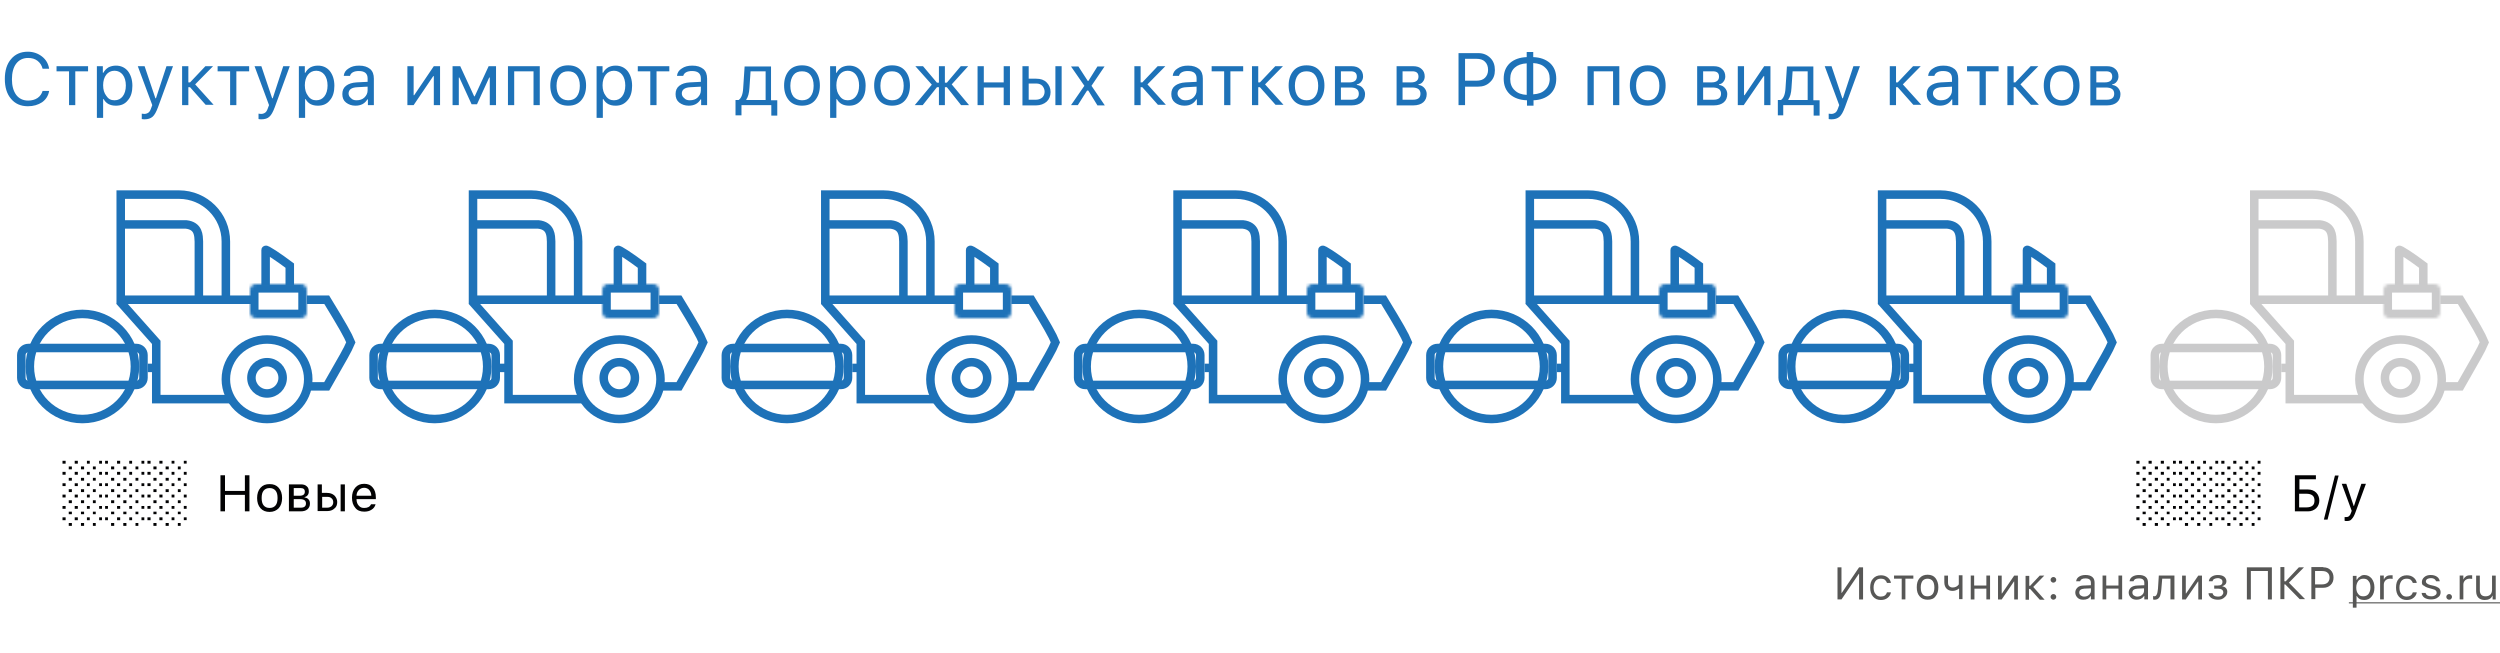 <svg xmlns="http://www.w3.org/2000/svg" id="Слой_1" x="0" y="0" version="1.1" viewBox="0 0 880 230" xml:space="preserve"><style>.st1{fill:#1e72b8}.st15,.st2{fill:none;stroke:#1e72b8;stroke-width:3}.st15{stroke:#cacacb}.st18{fill:#575756}.st19{fill:#020203}</style><path fill="#fff" d="M0 0h880v230H0z"/><path d="M9.8 37.4c-2.5 0-4.5-.9-5.9-2.6-1.5-1.7-2.2-4.1-2.2-7s.7-5.3 2.2-7c1.4-1.7 3.4-2.6 5.9-2.6 1.9 0 3.6.6 5 1.7s2.2 2.5 2.5 4.3H15c-.3-1.2-.9-2.1-1.8-2.8-.9-.7-2-1-3.3-1-1.8 0-3.2.7-4.2 2s-1.5 3.2-1.5 5.5.5 4.1 1.5 5.5c1 1.3 2.4 2 4.2 2 1.3 0 2.4-.3 3.3-.9.9-.6 1.5-1.5 1.8-2.5h2.3c-.3 1.7-1.1 3-2.5 4-1.4.9-3 1.4-5 1.4zM30.9 25.1h-4.4V37h-2.2V25.1h-4.4v-1.8H31v1.8zM40.8 23.1c1.7 0 3.1.6 4.2 1.9 1 1.3 1.6 3 1.6 5.2 0 2.1-.5 3.9-1.6 5.1-1 1.3-2.4 1.9-4.2 1.9-2.1 0-3.5-.8-4.3-2.3h-.2v6.6h-2.2V23.3h2.1v2.3h.2c.4-.8 1-1.4 1.8-1.9.8-.4 1.7-.6 2.6-.6zm-.5 12.2c1.3 0 2.2-.5 2.9-1.4.7-.9 1.1-2.2 1.1-3.8s-.4-2.9-1.1-3.8c-.7-.9-1.7-1.4-2.9-1.4s-2.2.5-2.9 1.4c-.7.9-1.1 2.2-1.1 3.7 0 1.6.4 2.8 1.1 3.7.7 1.1 1.6 1.6 2.9 1.6zM50.9 42c-.3 0-.7 0-1-.1V40c.2 0 .5.1.9.1.6 0 1.1-.2 1.5-.5.4-.3.7-.9 1-1.8l.3-.8-5.1-13.7h2.4l3.8 11.3h.2l3.7-11.3h2.3l-5.3 14.5c-.6 1.6-1.2 2.7-1.9 3.3-.7.6-1.6.9-2.8.9zM66.9 29l5.4-5.7H75l-6.3 6.4 6.5 7.2h-2.8l-5.5-6.2h-.6V37h-2.2V23.3h2.2V29h.6zM87.6 25.1h-4.4V37H81V25.1h-4.4v-1.8h11.1v1.8zM92 42c-.3 0-.7 0-1-.1V40c.2 0 .5.1.9.1.6 0 1.1-.2 1.5-.5.4-.3.7-.9 1-1.8l.3-.8-5.1-13.7H92l3.8 11.3h.2l3.7-11.3h2.3l-5.3 14.5c-.6 1.6-1.2 2.7-1.9 3.3-.6.6-1.6.9-2.8.9zM111.9 23.1c1.7 0 3.1.6 4.2 1.9 1 1.3 1.6 3 1.6 5.2 0 2.1-.5 3.9-1.6 5.1-1 1.3-2.4 1.9-4.2 1.9-2.1 0-3.5-.8-4.3-2.3h-.2v6.6h-2.2V23.3h2.1v2.3h.2c.4-.8 1-1.4 1.8-1.9.8-.4 1.6-.6 2.6-.6zm-.6 12.2c1.3 0 2.2-.5 2.9-1.4.7-.9 1.1-2.2 1.1-3.8s-.4-2.9-1.1-3.8c-.7-.9-1.7-1.4-2.9-1.4s-2.2.5-2.9 1.4c-.7.9-1.1 2.2-1.1 3.7 0 1.6.4 2.8 1.1 3.7.7 1.1 1.7 1.6 2.9 1.6zM125.5 35.3c1.1 0 2.1-.3 2.8-1 .7-.7 1.1-1.5 1.1-2.5v-1.3l-3.7.2c-2 .1-3 .9-3 2.2 0 .7.3 1.2.8 1.6.5.6 1.2.8 2 .8zm-.4 1.9c-1.3 0-2.4-.4-3.3-1.1-.9-.7-1.3-1.7-1.3-3 0-1.2.4-2.2 1.3-2.9.9-.7 2.1-1.1 3.7-1.2l3.9-.2v-1.2c0-1.7-1-2.6-3.1-2.6-1.7 0-2.8.6-3.1 1.7H121c.1-1.1.7-2 1.7-2.6 1-.7 2.2-1 3.7-1 1.7 0 2.9.4 3.9 1.2.9.8 1.3 1.9 1.3 3.4V37h-2.1v-2h-.2c-.9 1.5-2.3 2.2-4.2 2.2zM143.4 37V23.3h2.2v10.2h.2l6.9-10.2h2.2V37h-2.2V26.8h-.2L145.6 37h-2.2zM159.3 37V23.3h2.7l4.9 10.6h.2l4.9-10.6h2.6V37h-2.2v-9.7h-.2l-4.3 9.4H166l-4.3-9.4h-.2V37h-2.2zM187.9 25.1H181V37h-2.2V23.3H190V37h-2.2V25.1zM200 35.3c1.3 0 2.3-.4 3-1.3.7-.9 1.1-2.1 1.1-3.8s-.4-2.9-1.1-3.8c-.7-.9-1.7-1.3-3-1.3s-2.3.4-3 1.3c-.7.9-1.1 2.2-1.1 3.8s.4 2.9 1.1 3.8c.7.8 1.7 1.3 3 1.3zm0 1.9c-1.9 0-3.5-.6-4.6-1.9-1.1-1.3-1.7-3-1.7-5.2s.6-3.9 1.7-5.2c1.1-1.3 2.7-1.9 4.6-1.9 2 0 3.5.6 4.6 1.9 1.1 1.3 1.7 3 1.7 5.2s-.6 3.9-1.7 5.2c-1.1 1.3-2.6 1.9-4.6 1.9zM216.7 23.1c1.7 0 3.1.6 4.2 1.9 1 1.3 1.6 3 1.6 5.2 0 2.1-.5 3.9-1.6 5.1-1.1 1.3-2.4 1.9-4.2 1.9-2.1 0-3.5-.8-4.3-2.3h-.2v6.6H210V23.3h2.1v2.3h.2c.4-.8 1-1.4 1.8-1.9.8-.4 1.6-.6 2.6-.6zm-.6 12.2c1.3 0 2.2-.5 2.9-1.4.7-.9 1.1-2.2 1.1-3.8s-.4-2.9-1.1-3.8c-.7-.9-1.7-1.4-2.9-1.4s-2.2.5-2.9 1.4c-.7.9-1.1 2.2-1.1 3.7 0 1.6.4 2.8 1.1 3.7.7 1.1 1.7 1.6 2.9 1.6zM235.5 25.1h-4.4V37h-2.2V25.1h-4.4v-1.8h11.1v1.8zM242.8 35.3c1.1 0 2.1-.3 2.8-1 .7-.7 1.1-1.5 1.1-2.5v-1.3l-3.7.2c-2 .1-3 .9-3 2.2 0 .7.3 1.2.8 1.6.5.6 1.2.8 2 .8zm-.4 1.9c-1.3 0-2.4-.4-3.3-1.1-.9-.7-1.3-1.7-1.3-3 0-1.2.4-2.2 1.3-2.9.9-.7 2.1-1.1 3.7-1.2l3.9-.2v-1.2c0-1.7-1-2.6-3.1-2.6-1.7 0-2.8.6-3.1 1.7h-2.2c.1-1.1.7-2 1.7-2.6 1-.7 2.2-1 3.7-1 1.7 0 2.9.4 3.9 1.2.9.8 1.3 1.9 1.3 3.4V37h-2.1v-2h-.2c-.9 1.5-2.3 2.2-4.2 2.2zM269.4 25.1h-5.2l-.4 5.9c-.1 1.8-.5 3.2-1.1 4v.2h6.8V25.1zm-10.5 15.5v-5.4h1.1c.9-.6 1.5-2 1.6-4.2l.5-7.6h9.3v11.9h2.2v5.4h-2.1V37H261v3.6h-2.1zM282.3 35.3c1.3 0 2.3-.4 3-1.3.7-.9 1.1-2.1 1.1-3.8s-.4-2.9-1.1-3.8c-.7-.9-1.7-1.3-3-1.3s-2.3.4-3 1.3c-.7.9-1.1 2.2-1.1 3.8s.4 2.9 1.1 3.8c.7.8 1.7 1.3 3 1.3zm0 1.9c-1.9 0-3.5-.6-4.6-1.9-1.1-1.3-1.7-3-1.7-5.2s.6-3.9 1.7-5.2c1.1-1.3 2.7-1.9 4.6-1.9 2 0 3.5.6 4.6 1.9 1.1 1.3 1.7 3 1.7 5.2s-.6 3.9-1.7 5.2c-1.1 1.3-2.7 1.9-4.6 1.9zM298.9 23.1c1.7 0 3.1.6 4.2 1.9 1 1.3 1.6 3 1.6 5.2 0 2.1-.5 3.9-1.6 5.1-1.1 1.3-2.4 1.9-4.2 1.9-2.1 0-3.5-.8-4.3-2.3h-.2v6.6h-2.2V23.3h2.1v2.3h.2c.4-.8 1-1.4 1.8-1.9.8-.4 1.7-.6 2.6-.6zm-.5 12.2c1.3 0 2.2-.5 2.9-1.4.7-.9 1.1-2.2 1.1-3.8s-.4-2.9-1.1-3.8c-.7-.9-1.7-1.4-2.9-1.4s-2.2.5-2.9 1.4c-.7.9-1.1 2.2-1.1 3.7 0 1.6.4 2.8 1.1 3.7.7 1.1 1.7 1.6 2.9 1.6zM314 35.3c1.3 0 2.3-.4 3-1.3.7-.9 1.1-2.1 1.1-3.8s-.4-2.9-1.1-3.8c-.7-.9-1.7-1.3-3-1.3s-2.3.4-3 1.3c-.7.9-1.1 2.2-1.1 3.8s.4 2.9 1.1 3.8c.7.8 1.7 1.3 3 1.3zm0 1.9c-1.9 0-3.5-.6-4.6-1.9-1.1-1.3-1.7-3-1.7-5.2s.6-3.9 1.7-5.2c1.1-1.3 2.7-1.9 4.6-1.9 2 0 3.5.6 4.6 1.9 1.1 1.3 1.7 3 1.7 5.2s-.6 3.9-1.7 5.2c-1.1 1.3-2.7 1.9-4.6 1.9zM328 29.8l-5.8-6.5h2.7l4.9 5.8h.7v-5.8h2.1v5.8h.7l4.9-5.8h2.6l-5.8 6.4 6.1 7.3h-2.8l-5-6.3h-.7V37h-2.1v-6.3h-.7l-5 6.3H322l6-7.2zM344.1 23.3h2.2V29h7v-5.7h2.2V37h-2.2v-6.2h-7V37h-2.2V23.3zM371.5 23.3h2.2V37h-2.2V23.3zm-9.4 6.2v5.6h2.6c.9 0 1.6-.3 2.2-.8.5-.5.8-1.2.8-2s-.3-1.5-.8-2.1c-.5-.5-1.2-.8-2.1-.8h-2.7zm-2.2-6.2h2.2v4.4h2.6c1.6 0 2.8.4 3.7 1.3s1.4 2 1.4 3.4-.5 2.6-1.4 3.4c-.9.8-2.2 1.3-3.7 1.3h-4.8V23.3zM382.7 31.8l-3.3 5.2H377l4.7-6.8-4.7-6.8h2.6l3.3 5.1h.2l3.2-5.1h2.5l-4.6 6.8 4.7 6.9h-2.6l-3.2-5.2h-.4zM402.1 29l5.4-5.7h2.7l-6.3 6.4 6.5 7.2h-2.8l-5.5-6.2h-.6V37h-2.2V23.3h2.2V29h.6zM417.3 35.3c1.1 0 2.1-.3 2.8-1 .7-.7 1.1-1.5 1.1-2.5v-1.3l-3.7.2c-2 .1-3 .9-3 2.2 0 .7.3 1.2.8 1.6.5.6 1.2.8 2 .8zm-.4 1.9c-1.3 0-2.4-.4-3.3-1.1-.9-.7-1.3-1.7-1.3-3 0-1.2.4-2.2 1.3-2.9.9-.7 2.1-1.1 3.7-1.2l3.9-.2v-1.2c0-1.7-1-2.6-3.1-2.6-1.7 0-2.8.6-3.1 1.7h-2.2c.1-1.1.7-2 1.7-2.6 1-.7 2.2-1 3.7-1 1.7 0 2.9.4 3.9 1.2.9.8 1.3 1.9 1.3 3.4V37h-2.1v-2h-.2c-.9 1.5-2.3 2.2-4.2 2.2zM437.5 25.1h-4.4V37h-2.2V25.1h-4.4v-1.8h11.1v1.8zM443.5 29l5.4-5.7h2.7l-6.3 6.4 6.5 7.2H449l-5.5-6.2h-.6V37h-2.2V23.3h2.2V29h.6zM459.9 35.3c1.3 0 2.3-.4 3-1.3.7-.9 1.1-2.1 1.1-3.8s-.4-2.9-1.1-3.8c-.7-.9-1.7-1.3-3-1.3s-2.3.4-3 1.3c-.7.9-1.1 2.2-1.1 3.8s.4 2.9 1.1 3.8c.7.8 1.7 1.3 3 1.3zm0 1.9c-1.9 0-3.5-.6-4.6-1.9-1.1-1.3-1.7-3-1.7-5.2s.6-3.9 1.7-5.2c1.1-1.3 2.7-1.9 4.6-1.9 2 0 3.5.6 4.6 1.9 1.1 1.3 1.7 3 1.7 5.2s-.6 3.9-1.7 5.2c-1.2 1.3-2.7 1.9-4.6 1.9zM472 25.1V29h3c1.7 0 2.6-.7 2.6-2s-.7-1.9-2.2-1.9H472zm0 5.7v4.3h3.7c1.7 0 2.6-.7 2.6-2.1 0-1.5-1-2.2-3-2.2H472zm-2.2-7.5h5.9c1.3 0 2.3.3 3 1 .7.6 1.1 1.5 1.1 2.6 0 .7-.2 1.3-.6 1.8-.4.6-1 .9-1.6 1v.2c.9.1 1.6.5 2.1 1.1.5.6.8 1.3.8 2.1 0 1.2-.4 2.2-1.2 2.9-.8.7-2 1.1-3.5 1.1h-5.9V23.3zM493.7 25.1V29h3c1.7 0 2.6-.7 2.6-2s-.7-1.9-2.2-1.9h-3.4zm0 5.7v4.3h3.7c1.7 0 2.6-.7 2.6-2.1 0-1.5-1-2.2-3-2.2h-3.3zm-2.2-7.5h5.9c1.3 0 2.3.3 3 1 .7.6 1.1 1.5 1.1 2.6 0 .7-.2 1.3-.6 1.8-.4.6-1 .9-1.6 1v.2c.9.1 1.6.5 2.1 1.1.5.6.8 1.3.8 2.1 0 1.2-.4 2.2-1.2 2.9-.8.7-2 1.1-3.5 1.1h-5.9V23.3zM520.4 18.7c1.7 0 3.1.6 4.2 1.7s1.6 2.5 1.6 4.3c0 1.7-.5 3.1-1.7 4.2-1.1 1.1-2.5 1.6-4.2 1.6h-4.6V37h-2.3V18.7h7zm-4.7 9.7h4c1.3 0 2.3-.3 3-1 .7-.7 1.1-1.6 1.1-2.8 0-1.3-.4-2.2-1.1-2.9-.7-.7-1.7-1-3-1h-4v7.7zM537.4 22.3c-1.8.1-3.2.6-4.2 1.5-1.1 1-1.6 2.3-1.6 4s.5 3 1.6 4c1 1 2.4 1.5 4.2 1.6V22.3zm8.1 5.5c0-1.7-.5-3-1.6-4-1-1-2.4-1.5-4.2-1.6v11c1.8-.1 3.2-.6 4.2-1.6 1-.9 1.6-2.2 1.6-3.8zm-8.1 7.5c-2.5-.1-4.4-.8-5.9-2.1-1.5-1.4-2.2-3.2-2.2-5.5s.7-4.1 2.2-5.5c1.5-1.3 3.4-2 5.9-2.1v-1.8h2.3v1.8c2.5.1 4.4.8 5.9 2.1 1.5 1.4 2.2 3.2 2.2 5.5s-.7 4.1-2.2 5.5c-1.5 1.3-3.4 2-5.8 2.1v1.9h-2.3v-1.9zM567.9 25.1H561V37h-2.2V23.3H570V37h-2.2V25.1zM580 35.3c1.3 0 2.3-.4 3-1.3.7-.9 1.1-2.1 1.1-3.8s-.4-2.9-1.1-3.8c-.7-.9-1.7-1.3-3-1.3s-2.3.4-3 1.3c-.7.9-1.1 2.2-1.1 3.8s.4 2.9 1.1 3.8c.7.8 1.7 1.3 3 1.3zm0 1.9c-1.9 0-3.5-.6-4.6-1.9-1.1-1.3-1.7-3-1.7-5.2s.6-3.9 1.7-5.2c1.1-1.3 2.7-1.9 4.6-1.9 2 0 3.5.6 4.6 1.9 1.1 1.3 1.7 3 1.7 5.2s-.6 3.9-1.7 5.2c-1.1 1.3-2.6 1.9-4.6 1.9zM599.5 25.1V29h3c1.7 0 2.6-.7 2.6-2s-.7-1.9-2.2-1.9h-3.4zm0 5.7v4.3h3.7c1.7 0 2.6-.7 2.6-2.1 0-1.5-1-2.2-3-2.2h-3.3zm-2.2-7.5h5.9c1.3 0 2.3.3 3 1 .7.6 1.1 1.5 1.1 2.6 0 .7-.2 1.3-.6 1.8-.4.6-1 .9-1.6 1v.2c.9.1 1.6.5 2.1 1.1.5.6.8 1.3.8 2.1 0 1.2-.4 2.2-1.2 2.9-.8.7-2 1.1-3.5 1.1h-5.9V23.3zM611.7 37V23.3h2.2v10.2h.2l6.9-10.2h2.2V37H621V26.8h-.2l-7 10.2h-2.1zM636.2 25.1H631l-.4 5.9c-.1 1.8-.5 3.2-1.1 4v.2h6.8V25.1zm-10.4 15.5v-5.4h1.1c.9-.6 1.5-2 1.6-4.2l.5-7.6h9.3v11.9h2.2v5.4h-2.1V37h-10.7v3.6h-1.9zM644.7 42c-.3 0-.7 0-1-.1V40c.2 0 .5.1.9.1.6 0 1.1-.2 1.5-.5.4-.3.7-.9 1-1.8l.3-.8-5.1-13.7h2.4l3.8 11.3h.2l3.7-11.3h2.3l-5.3 14.5c-.6 1.6-1.2 2.7-1.9 3.3-.7.6-1.6.9-2.8.9zM668 29l5.4-5.7h2.7l-6.3 6.4 6.5 7.2h-2.8l-5.5-6.2h-.6V37h-2.2V23.3h2.2V29h.6zM683.2 35.3c1.1 0 2.1-.3 2.8-1 .7-.7 1.1-1.5 1.1-2.5v-1.3l-3.7.2c-2 .1-3 .9-3 2.2 0 .7.3 1.2.8 1.6.5.6 1.2.8 2 .8zm-.4 1.9c-1.3 0-2.4-.4-3.3-1.1-.9-.7-1.3-1.7-1.3-3 0-1.2.4-2.2 1.3-2.9.9-.7 2.1-1.1 3.7-1.2l3.9-.2v-1.2c0-1.7-1-2.6-3.1-2.6-1.7 0-2.8.6-3.1 1.7h-2.2c.1-1.1.7-2 1.7-2.6 1-.7 2.2-1 3.7-1 1.7 0 2.9.4 3.9 1.2.9.8 1.3 1.9 1.3 3.4V37h-2.1v-2h-.2c-.9 1.5-2.3 2.2-4.2 2.2zM703.4 25.1H699V37h-2.2V25.1h-4.4v-1.8h11.1v1.8zM709.4 29l5.4-5.7h2.7l-6.3 6.4 6.5 7.2h-2.8l-5.5-6.2h-.6V37h-2.2V23.3h2.2V29h.6zM725.7 35.3c1.3 0 2.3-.4 3-1.3.7-.9 1.1-2.1 1.1-3.8s-.4-2.9-1.1-3.8c-.7-.9-1.7-1.3-3-1.3s-2.3.4-3 1.3c-.7.9-1.1 2.2-1.1 3.8s.4 2.9 1.1 3.8c.7.8 1.7 1.3 3 1.3zm0 1.9c-1.9 0-3.5-.6-4.6-1.9-1.1-1.3-1.7-3-1.7-5.2s.6-3.9 1.7-5.2c1.1-1.3 2.7-1.9 4.6-1.9 2 0 3.5.6 4.6 1.9 1.1 1.3 1.7 3 1.7 5.2s-.6 3.9-1.7 5.2c-1.1 1.3-2.6 1.9-4.6 1.9zM737.9 25.1V29h3c1.7 0 2.6-.7 2.6-2s-.7-1.9-2.2-1.9h-3.4zm0 5.7v4.3h3.7c1.7 0 2.6-.7 2.6-2.1 0-1.5-1-2.2-3-2.2h-3.3zm-2.2-7.5h5.9c1.3 0 2.3.3 3 1 .7.6 1.1 1.5 1.1 2.6 0 .7-.2 1.3-.6 1.8-.4.6-1 .9-1.6 1v.2c.9.1 1.6.5 2.1 1.1.5.6.8 1.3.8 2.1 0 1.2-.4 2.2-1.2 2.9-.8.7-2 1.1-3.5 1.1h-5.9V23.3z" class="st1"/><circle cx="29" cy="129" r="18.5" class="st2"/><path d="M108.5 133.5c0 7.7-6.4 14-14.5 14s-14.5-6.3-14.5-14 6.4-14 14.5-14 14.5 6.3 14.5 14z" class="st2"/><circle cx="94" cy="133" r="5.5" class="st2"/><path d="M10 122.5h38c1.4 0 2.5 1.1 2.5 2.5v8c0 1.4-1.1 2.5-2.5 2.5H10c-1.4 0-2.5-1.1-2.5-2.5v-8c0-1.4 1.1-2.5 2.5-2.5zM42.5 68.5H63c9.1 0 16.5 7.4 16.5 16.5v20.5h-37v-37z" class="st2"/><path d="M43.5 79h22c4.5.5 4.4 4 4.5 6v19.5" class="st2"/><defs><filter id="Adobe_OpacityMaskFilter" width="26" height="18" x="85" y="97" filterUnits="userSpaceOnUse"><feColorMatrix values="1 0 0 0 0 0 1 0 0 0 0 0 1 0 0 0 0 0 1 0"/></filter></defs><mask id="path-8-inside-1_1_" width="26" height="18" x="85" y="97" maskUnits="userSpaceOnUse"><path fill="#fff" d="M90 100h16c1.1 0 2 .9 2 2v8c0 1.1-.9 2-2 2H90c-1.1 0-2-.9-2-2v-8c0-1.1.9-2 2-2z" filter="url(#Adobe_OpacityMaskFilter)"/></mask><path fill="none" stroke="#1e72b8" stroke-width="6" d="M90 100h16c1.1 0 2 .9 2 2v8c0 1.1-.9 2-2 2H90c-1.1 0-2-.9-2-2v-8c0-1.1.9-2 2-2z" mask="url(#path-8-inside-1_1_)"/><path d="M93.5 100.5V88c0-.5 4.5 2.5 8.5 5.5v7M52 129.5h3M42.1 106L55 120.5v20h26M108 105.5h7c5.5 9 7.5 12.5 8.5 15-1.5 3.5-2 4-8.5 15.5h-6M80 105.5h9" class="st2"/><circle cx="153" cy="129" r="18.5" class="st2"/><path d="M232.5 133.5c0 7.7-6.4 14-14.5 14s-14.5-6.3-14.5-14 6.4-14 14.5-14 14.5 6.3 14.5 14z" class="st2"/><circle cx="218" cy="133" r="5.5" class="st2"/><path d="M134 122.5h38c1.4 0 2.5 1.1 2.5 2.5v8c0 1.4-1.1 2.5-2.5 2.5h-38c-1.4 0-2.5-1.1-2.5-2.5v-8c0-1.4 1.1-2.5 2.5-2.5zM166.5 68.5H187c9.1 0 16.5 7.4 16.5 16.5v20.5h-37v-37z" class="st2"/><path d="M167.5 79h22c4.5.5 4.4 4 4.5 6v19.5" class="st2"/><defs><filter id="Adobe_OpacityMaskFilter_1_" width="26" height="18" x="209" y="97" filterUnits="userSpaceOnUse"><feColorMatrix values="1 0 0 0 0 0 1 0 0 0 0 0 1 0 0 0 0 0 1 0"/></filter></defs><mask id="path-20-inside-2_1_" width="26" height="18" x="209" y="97" maskUnits="userSpaceOnUse"><path fill="#fff" d="M214 100h16c1.1 0 2 .9 2 2v8c0 1.1-.9 2-2 2h-16c-1.1 0-2-.9-2-2v-8c0-1.1.9-2 2-2z" filter="url(#Adobe_OpacityMaskFilter_1_)"/></mask><path fill="none" stroke="#1e72b8" stroke-width="6" d="M214 100h16c1.1 0 2 .9 2 2v8c0 1.1-.9 2-2 2h-16c-1.1 0-2-.9-2-2v-8c0-1.1.9-2 2-2z" mask="url(#path-20-inside-2_1_)"/><path d="M217.5 100.5V88c0-.5 4.5 2.5 8.5 5.5v7M176 129.5h3M166.1 106l12.9 14.5v20h26M232 105.5h7c5.5 9 7.5 12.5 8.5 15-1.5 3.5-2 4-8.5 15.5h-6M204 105.5h9" class="st2"/><circle cx="277" cy="129" r="18.5" class="st2"/><path d="M356.5 133.5c0 7.7-6.4 14-14.5 14s-14.5-6.3-14.5-14 6.4-14 14.5-14 14.5 6.3 14.5 14z" class="st2"/><circle cx="342" cy="133" r="5.5" class="st2"/><path d="M258 122.5h38c1.4 0 2.5 1.1 2.5 2.5v8c0 1.4-1.1 2.5-2.5 2.5h-38c-1.4 0-2.5-1.1-2.5-2.5v-8c0-1.4 1.1-2.5 2.5-2.5zM290.5 68.5H311c9.1 0 16.5 7.4 16.5 16.5v20.5h-37v-37z" class="st2"/><path d="M291.5 79h22c4.5.5 4.4 4 4.5 6v19.5" class="st2"/><defs><filter id="Adobe_OpacityMaskFilter_2_" width="26" height="18" x="333" y="97" filterUnits="userSpaceOnUse"><feColorMatrix values="1 0 0 0 0 0 1 0 0 0 0 0 1 0 0 0 0 0 1 0"/></filter></defs><mask id="path-32-inside-3_1_" width="26" height="18" x="333" y="97" maskUnits="userSpaceOnUse"><path fill="#fff" d="M338 100h16c1.1 0 2 .9 2 2v8c0 1.1-.9 2-2 2h-16c-1.1 0-2-.9-2-2v-8c0-1.1.9-2 2-2z" filter="url(#Adobe_OpacityMaskFilter_2_)"/></mask><path fill="none" stroke="#1e72b8" stroke-width="6" d="M338 100h16c1.1 0 2 .9 2 2v8c0 1.1-.9 2-2 2h-16c-1.1 0-2-.9-2-2v-8c0-1.1.9-2 2-2z" mask="url(#path-32-inside-3_1_)"/><path d="M341.5 100.5V88c0-.5 4.5 2.5 8.5 5.5v7M300 129.5h3M290.1 106l12.9 14.5v20h26M356 105.5h7c5.5 9 7.5 12.5 8.5 15-1.5 3.5-2 4-8.5 15.5h-6M328 105.5h9" class="st2"/><circle cx="401" cy="129" r="18.5" class="st2"/><path d="M480.5 133.5c0 7.7-6.4 14-14.5 14s-14.5-6.3-14.5-14 6.4-14 14.5-14 14.5 6.3 14.5 14z" class="st2"/><circle cx="466" cy="133" r="5.5" class="st2"/><path d="M382 122.5h38c1.4 0 2.5 1.1 2.5 2.5v8c0 1.4-1.1 2.5-2.5 2.5h-38c-1.4 0-2.5-1.1-2.5-2.5v-8c0-1.4 1.1-2.5 2.5-2.5zM414.5 68.5H435c9.1 0 16.5 7.4 16.5 16.5v20.5h-37v-37z" class="st2"/><path d="M415.5 79h22c4.5.5 4.4 4 4.5 6v19.5" class="st2"/><defs><filter id="Adobe_OpacityMaskFilter_3_" width="26" height="18" x="457" y="97" filterUnits="userSpaceOnUse"><feColorMatrix values="1 0 0 0 0 0 1 0 0 0 0 0 1 0 0 0 0 0 1 0"/></filter></defs><mask id="path-44-inside-4_1_" width="26" height="18" x="457" y="97" maskUnits="userSpaceOnUse"><path fill="#fff" d="M462 100h16c1.1 0 2 .9 2 2v8c0 1.1-.9 2-2 2h-16c-1.1 0-2-.9-2-2v-8c0-1.1.9-2 2-2z" filter="url(#Adobe_OpacityMaskFilter_3_)"/></mask><path fill="none" stroke="#1e72b8" stroke-width="6" d="M462 100h16c1.1 0 2 .9 2 2v8c0 1.1-.9 2-2 2h-16c-1.1 0-2-.9-2-2v-8c0-1.1.9-2 2-2z" mask="url(#path-44-inside-4_1_)"/><path d="M465.5 100.5V88c0-.5 4.5 2.5 8.5 5.5v7M424 129.5h3M414.1 106l12.9 14.5v20h26M480 105.5h7c5.5 9 7.5 12.5 8.5 15-1.5 3.5-2 4-8.5 15.5h-6M452 105.5h9" class="st2"/><circle cx="525" cy="129" r="18.5" class="st2"/><path d="M604.5 133.5c0 7.7-6.4 14-14.5 14s-14.5-6.3-14.5-14 6.4-14 14.5-14 14.5 6.3 14.5 14z" class="st2"/><circle cx="590" cy="133" r="5.5" class="st2"/><path d="M506 122.5h38c1.4 0 2.5 1.1 2.5 2.5v8c0 1.4-1.1 2.5-2.5 2.5h-38c-1.4 0-2.5-1.1-2.5-2.5v-8c0-1.4 1.1-2.5 2.5-2.5zM538.5 68.5H559c9.1 0 16.5 7.4 16.5 16.5v20.5h-37v-37z" class="st2"/><path d="M539.5 79h22c4.5.5 4.4 4 4.5 6v19.5" class="st2"/><defs><filter id="Adobe_OpacityMaskFilter_4_" width="26" height="18" x="581" y="97" filterUnits="userSpaceOnUse"><feColorMatrix values="1 0 0 0 0 0 1 0 0 0 0 0 1 0 0 0 0 0 1 0"/></filter></defs><mask id="path-56-inside-5_1_" width="26" height="18" x="581" y="97" maskUnits="userSpaceOnUse"><path fill="#fff" d="M586 100h16c1.1 0 2 .9 2 2v8c0 1.1-.9 2-2 2h-16c-1.1 0-2-.9-2-2v-8c0-1.1.9-2 2-2z" filter="url(#Adobe_OpacityMaskFilter_4_)"/></mask><path fill="none" stroke="#1e72b8" stroke-width="6" d="M586 100h16c1.1 0 2 .9 2 2v8c0 1.1-.9 2-2 2h-16c-1.1 0-2-.9-2-2v-8c0-1.1.9-2 2-2z" mask="url(#path-56-inside-5_1_)"/><path d="M589.5 100.5V88c0-.5 4.5 2.5 8.5 5.5v7M548 129.5h3M538.1 106l12.9 14.5v20h26M604 105.5h7c5.5 9 7.5 12.5 8.5 15-1.5 3.5-2 4-8.5 15.5h-6M576 105.5h9" class="st2"/><circle cx="649" cy="129" r="18.5" class="st2"/><path d="M728.5 133.5c0 7.7-6.4 14-14.5 14s-14.5-6.3-14.5-14 6.4-14 14.5-14 14.5 6.3 14.5 14z" class="st2"/><circle cx="714" cy="133" r="5.5" class="st2"/><path d="M630 122.5h38c1.4 0 2.5 1.1 2.5 2.5v8c0 1.4-1.1 2.5-2.5 2.5h-38c-1.4 0-2.5-1.1-2.5-2.5v-8c0-1.4 1.1-2.5 2.5-2.5zM662.5 68.5H683c9.1 0 16.5 7.4 16.5 16.5v20.5h-37v-37z" class="st2"/><path d="M663.5 79h22c4.5.5 4.4 4 4.5 6v19.5" class="st2"/><defs><filter id="Adobe_OpacityMaskFilter_5_" width="26" height="18" x="705" y="97" filterUnits="userSpaceOnUse"><feColorMatrix values="1 0 0 0 0 0 1 0 0 0 0 0 1 0 0 0 0 0 1 0"/></filter></defs><mask id="path-68-inside-6_1_" width="26" height="18" x="705" y="97" maskUnits="userSpaceOnUse"><path fill="#fff" d="M710 100h16c1.1 0 2 .9 2 2v8c0 1.1-.9 2-2 2h-16c-1.1 0-2-.9-2-2v-8c0-1.1.9-2 2-2z" filter="url(#Adobe_OpacityMaskFilter_5_)"/></mask><path fill="none" stroke="#1e72b8" stroke-width="6" d="M710 100h16c1.1 0 2 .9 2 2v8c0 1.1-.9 2-2 2h-16c-1.1 0-2-.9-2-2v-8c0-1.1.9-2 2-2z" mask="url(#path-68-inside-6_1_)"/><path d="M713.5 100.5V88c0-.5 4.5 2.5 8.5 5.5v7M672 129.5h3M662.1 106l12.9 14.5v20h26M728 105.5h7c5.5 9 7.5 12.5 8.5 15-1.5 3.5-2 4-8.5 15.5h-6M700 105.5h9" class="st2"/><circle cx="780" cy="129" r="18.5" class="st15"/><path d="M859.5 133.5c0 7.7-6.4 14-14.5 14s-14.5-6.3-14.5-14 6.4-14 14.5-14 14.5 6.3 14.5 14z" class="st15"/><circle cx="845" cy="133" r="5.5" class="st15"/><path d="M761 122.5h38c1.4 0 2.5 1.1 2.5 2.5v8c0 1.4-1.1 2.5-2.5 2.5h-38c-1.4 0-2.5-1.1-2.5-2.5v-8c0-1.4 1.1-2.5 2.5-2.5zM793.5 68.5H814c9.1 0 16.5 7.4 16.5 16.5v20.5h-37v-37z" class="st15"/><path d="M794.5 79h22c4.5.5 4.4 4 4.5 6v19.5" class="st15"/><defs><filter id="Adobe_OpacityMaskFilter_6_" width="26" height="18" x="836" y="97" filterUnits="userSpaceOnUse"><feColorMatrix values="1 0 0 0 0 0 1 0 0 0 0 0 1 0 0 0 0 0 1 0"/></filter></defs><mask id="path-80-inside-7_1_" width="26" height="18" x="836" y="97" maskUnits="userSpaceOnUse"><path fill="#fff" d="M841 100h16c1.1 0 2 .9 2 2v8c0 1.1-.9 2-2 2h-16c-1.1 0-2-.9-2-2v-8c0-1.1.9-2 2-2z" filter="url(#Adobe_OpacityMaskFilter_6_)"/></mask><path fill="none" stroke="#cacacb" stroke-width="6" d="M841 100h16c1.1 0 2 .9 2 2v8c0 1.1-.9 2-2 2h-16c-1.1 0-2-.9-2-2v-8c0-1.1.9-2 2-2z" mask="url(#path-80-inside-7_1_)"/><path d="M844.5 100.5V88c0-.5 4.5 2.5 8.5 5.5v7M803 129.5h3M793.1 106l12.9 14.5v20h26M859 105.5h7c5.5 9 7.5 12.5 8.5 15-1.5 3.5-2 4-8.5 15.5h-6M831 105.5h9" class="st15"/><path d="M654.4 202h-.1l-6.1 9h-1.4v-11.3h1.4v9h.1l6.1-9h1.4V211h-1.4v-9zM664.2 205.2c-.1-.4-.4-.8-.7-1.1-.4-.3-.9-.4-1.5-.4-.8 0-1.4.3-1.8.8-.4.6-.7 1.3-.7 2.3 0 1 .2 1.7.7 2.3.4.6 1 .9 1.8.9 1.2 0 1.9-.5 2.2-1.5h1.4c-.1.8-.5 1.4-1.1 1.9-.6.5-1.4.8-2.4.8-1.2 0-2.1-.4-2.8-1.2-.7-.8-1-1.9-1-3.2 0-1.3.3-2.4 1-3.1.7-.8 1.6-1.2 2.8-1.2 1 0 1.8.3 2.4.8.6.5 1 1.1 1.1 1.9h-1.4zM673.4 203.7h-2.7v7.3h-1.3v-7.3h-2.7v-1.1h6.8v1.1zM678.5 209.9c.8 0 1.4-.3 1.8-.8.4-.5.6-1.3.6-2.3s-.2-1.8-.6-2.3c-.4-.5-1-.8-1.8-.8s-1.4.3-1.8.8c-.4.6-.6 1.3-.6 2.3s.2 1.8.6 2.3c.4.6 1 .8 1.8.8zm0 1.2c-1.2 0-2.1-.4-2.8-1.2-.7-.8-1-1.8-1-3.2 0-1.4.3-2.4 1-3.2.7-.8 1.6-1.2 2.8-1.2s2.2.4 2.8 1.2 1 1.8 1 3.2c0 1.3-.3 2.4-1 3.2-.6.9-1.6 1.2-2.8 1.2zM689.6 211v-3.8h-.1c-.6.5-1.4.8-2.2.8-.9 0-1.6-.3-2.1-.8s-.8-1.3-.8-2.2v-2.4h1.3v2.4c0 .6.1 1 .4 1.3.3.3.7.5 1.2.5 1 0 1.7-.4 2.2-1.1v-3.2h1.3v8.4h-1.2zM693.6 202.6h1.3v3.5h4.3v-3.5h1.3v8.4h-1.3v-3.8H695v3.8h-1.3v-8.4zM703.3 211v-8.4h1.3v6.3h.1l4.3-6.3h1.3v8.4H709v-6.3h-.1l-4.3 6.3h-1.3zM714.7 206.1l3.3-3.5h1.6l-3.9 4 4 4.5H718l-3.4-3.8h-.4v3.8H713v-8.4h1.3v3.5h.4zM722.8 211.1c-.3 0-.5-.1-.7-.3-.2-.2-.3-.4-.3-.7 0-.3.1-.5.3-.7.2-.2.4-.3.7-.3.3 0 .5.1.7.3.2.2.3.4.3.7 0 .3-.1.5-.3.7-.2.2-.5.3-.7.3zm0-6c-.3 0-.5-.1-.7-.3-.2-.2-.3-.4-.3-.7 0-.3.1-.5.3-.7.2-.2.4-.3.7-.3.3 0 .5.1.7.3.2.2.3.4.3.7 0 .3-.1.5-.3.7-.2.2-.5.3-.7.3zM733.6 210c.7 0 1.3-.2 1.7-.6.5-.4.7-.9.7-1.5v-.8l-2.3.1c-1.2.1-1.8.5-1.8 1.4 0 .4.2.8.5 1 .3.2.7.4 1.2.4zm-.3 1.1c-.8 0-1.5-.2-2-.7-.5-.5-.8-1.1-.8-1.8 0-.8.3-1.3.8-1.8s1.3-.7 2.3-.7l2.4-.1v-.8c0-1.1-.6-1.6-1.9-1.6-1.1 0-1.7.3-1.9 1h-1.4c.1-.7.4-1.2 1-1.6.6-.4 1.4-.6 2.3-.6 1 0 1.8.2 2.4.7.6.5.8 1.2.8 2.1v5.8H736v-1.2h-.1c-.5.9-1.4 1.3-2.6 1.3zM740.1 202.6h1.3v3.5h4.3v-3.5h1.3v8.4h-1.3v-3.8h-4.3v3.8h-1.3v-8.4zM752.3 210c.7 0 1.3-.2 1.7-.6.5-.4.7-.9.7-1.5v-.8l-2.3.1c-1.2.1-1.8.5-1.8 1.4 0 .4.2.8.5 1 .3.2.7.4 1.2.4zm-.2 1.1c-.8 0-1.5-.2-2-.7-.5-.5-.8-1.1-.8-1.8 0-.8.3-1.3.8-1.8.5-.4 1.3-.7 2.3-.7l2.4-.1v-.8c0-1.1-.6-1.6-1.9-1.6-1.1 0-1.7.3-1.9 1h-1.4c.1-.7.4-1.2 1-1.6.6-.4 1.4-.6 2.3-.6 1 0 1.8.2 2.4.7.6.5.8 1.2.8 2.1v5.8h-1.3v-1.2h-.1c-.6.9-1.5 1.3-2.6 1.3zM760.8 207.3c-.1 1.3-.3 2.2-.6 2.8-.4.7-1 1-1.8 1-.2 0-.4 0-.5-.1v-1.2c.1 0 .3.1.4.1.4 0 .7-.2.9-.7.2-.4.3-1 .4-1.9l.3-4.7h5.5v8.4H764v-7.3h-2.9l-.3 3.6zM768.1 211v-8.4h1.3v6.3h.1l4.3-6.3h1.3v8.4h-1.3v-6.3h-.1l-4.3 6.3h-1.3zM780.7 211.1c-.9 0-1.7-.2-2.3-.6-.6-.4-1-1-1-1.7h1.4c.1.4.3.7.6.9.3.2.8.3 1.3.3.6 0 1.1-.1 1.4-.4.3-.3.5-.6.5-1 0-.9-.6-1.4-1.9-1.4h-1.3v-1.1h1.3c1.1 0 1.6-.4 1.6-1.3 0-.4-.1-.7-.4-.9-.3-.2-.7-.4-1.2-.4s-.9.1-1.3.3-.5.5-.6.8h-1.3c.1-.7.4-1.2 1-1.6.6-.4 1.3-.6 2.2-.6.9 0 1.7.2 2.2.6.5.4.8 1 .8 1.6 0 .4-.1.8-.4 1.1-.3.3-.6.5-1 .6v.1c1.1.2 1.7.9 1.7 1.9 0 .8-.3 1.4-.9 1.9-.7.7-1.5.9-2.4.9zM798.3 211v-10h-6v10h-1.4v-11.3h8.8V211h-1.4zM804.5 204.7l4.7-5h1.8l-5.3 5.4 5.7 5.8h-1.9l-5.1-5.2h-.3v5.2h-1.4v-11.3h1.4v5h.4zM817.8 199.7c1.1 0 1.9.3 2.6 1 .7.7 1 1.6 1 2.6 0 1.1-.3 1.9-1 2.6-.7.7-1.6 1-2.6 1H815v4h-1.4v-11.3h4.2zm-2.9 6h2.5c.8 0 1.4-.2 1.9-.6.4-.4.7-1 .7-1.7 0-.8-.2-1.4-.7-1.8-.4-.4-1.1-.6-1.9-.6h-2.5v4.7zM832.2 202.4c1.1 0 1.9.4 2.6 1.2.6.8 1 1.8 1 3.2 0 1.3-.3 2.4-1 3.2-.6.8-1.5 1.2-2.6 1.2-1.3 0-2.1-.5-2.6-1.4h-.1v4.1h-1.3v-11.2h1.3v1.4h.1c.3-.5.6-.9 1.1-1.1.4-.4.9-.6 1.5-.6zm-.3 7.5c.8 0 1.4-.3 1.8-.8.4-.6.7-1.3.7-2.3 0-1-.2-1.8-.7-2.3-.4-.6-1-.8-1.8-.8s-1.4.3-1.8.8c-.4.6-.7 1.3-.7 2.3 0 1 .2 1.7.7 2.3.4.6 1 .8 1.8.8zM837.8 202.6h1.3v1.3h.1c.1-.4.4-.7.8-1 .4-.3.9-.4 1.5-.4h.7v1.3c-.2-.1-.5-.1-.9-.1-.6 0-1.2.2-1.6.6-.4.4-.6.9-.6 1.5v5.2h-1.3v-8.4zM849.3 205.2c-.1-.4-.4-.8-.7-1.1-.4-.3-.9-.4-1.5-.4-.8 0-1.4.3-1.8.8-.4.6-.7 1.3-.7 2.3 0 1 .2 1.7.7 2.3.4.6 1 .9 1.8.9 1.2 0 1.9-.5 2.2-1.5h1.4c-.1.8-.5 1.4-1.1 1.9-.6.5-1.4.8-2.4.8-1.2 0-2.1-.4-2.8-1.2-.7-.8-1-1.9-1-3.2 0-1.3.3-2.4 1-3.1.7-.8 1.6-1.2 2.8-1.2 1 0 1.8.3 2.4.8.6.5 1 1.1 1.1 1.9h-1.4zM852.5 204.9c0-.7.3-1.3.9-1.8.6-.5 1.3-.7 2.2-.7.9 0 1.6.2 2.2.6.6.4.9 1 1 1.6h-1.3c-.1-.3-.3-.6-.6-.8-.3-.2-.7-.3-1.2-.3s-.9.1-1.3.3c-.3.2-.5.5-.5.9 0 .5.5.9 1.5 1.2l1.3.3c.8.2 1.4.5 1.8.8.4.4.6.9.6 1.5 0 .7-.3 1.4-1 1.8-.6.5-1.4.7-2.4.7-.9 0-1.7-.2-2.3-.6-.6-.4-.9-1-1-1.7h1.4c.2.8.9 1.2 2 1.2.6 0 1-.1 1.4-.4.4-.2.5-.6.5-.9 0-.6-.4-1-1.3-1.2l-1.4-.4c-.8-.2-1.4-.5-1.7-.8-.7-.2-.8-.7-.8-1.3zM862.1 211.1c-.3 0-.5-.1-.7-.3-.2-.2-.3-.4-.3-.7 0-.3.1-.5.3-.7.2-.2.4-.3.7-.3.3 0 .5.1.7.3.2.2.3.4.3.7 0 .3-.1.5-.3.7-.1.2-.4.3-.7.3zM865.8 202.6h1.3v1.3h.1c.1-.4.4-.7.8-1 .4-.3.9-.4 1.5-.4h.7v1.3c-.2-.1-.5-.1-.9-.1-.6 0-1.2.2-1.6.6-.4.4-.6.9-.6 1.5v5.2h-1.3v-8.4zM878.7 211h-1.3v-1.3h-.1c-.4 1-1.3 1.5-2.7 1.5-.9 0-1.7-.3-2.2-.8-.5-.5-.8-1.3-.8-2.3v-5.5h1.3v5.1c0 1.5.7 2.2 2 2.2.7 0 1.3-.2 1.7-.6.4-.4.6-1 .6-1.7v-5h1.3v8.4z" class="st18"/><path d="M826.8 212H880v.4h-53.2v-.4z" class="st18"/><path d="M86.2 180v-5.8h-7v5.8h-1.6v-12.7h1.6v5.5h7v-5.5h1.6V180h-1.6zM94.9 178.8c.9 0 1.6-.3 2.1-.9.5-.6.7-1.5.7-2.6s-.2-2-.7-2.6c-.5-.6-1.2-.9-2.1-.9-.9 0-1.6.3-2.1.9-.5.6-.7 1.5-.7 2.6s.2 2 .7 2.6c.5.6 1.2.9 2.1.9zm0 1.4c-1.3 0-2.4-.4-3.2-1.3-.8-.9-1.2-2.1-1.2-3.6s.4-2.7 1.2-3.6c.8-.9 1.8-1.3 3.2-1.3 1.4 0 2.4.4 3.2 1.3.8.9 1.2 2.1 1.2 3.6s-.4 2.7-1.2 3.6c-.8.8-1.8 1.3-3.2 1.3zM103.4 171.8v2.7h2.1c1.2 0 1.8-.5 1.8-1.4 0-.9-.5-1.3-1.5-1.3h-2.4zm0 3.9v3h2.5c1.2 0 1.8-.5 1.8-1.5s-.7-1.5-2.1-1.5h-2.2zm-1.6-5.2h4.1c.9 0 1.6.2 2.1.7.5.4.7 1 .7 1.8 0 .5-.1.9-.4 1.3-.3.4-.7.6-1.1.7v.1c.6.1 1.1.3 1.4.7.4.4.5.9.5 1.5 0 .8-.3 1.5-.9 2-.6.5-1.4.7-2.4.7h-4.1v-9.5zM119.9 170.5h1.5v9.5h-1.5v-9.5zm-6.5 4.3v3.9h1.8c.6 0 1.1-.2 1.5-.5.4-.4.6-.8.6-1.4 0-.6-.2-1.1-.6-1.4-.4-.4-.9-.5-1.5-.5h-1.8zm-1.6-4.3h1.5v3h1.8c1.1 0 1.9.3 2.6.9.6.6 1 1.4 1 2.3 0 1-.3 1.8-1 2.3-.6.6-1.5.9-2.6.9h-3.3v-9.4zM128.2 171.7c-.8 0-1.4.3-1.9.8s-.8 1.2-.8 2h5.2c0-.8-.3-1.5-.7-2s-1.1-.8-1.8-.8zm4 5.8c-.2.8-.7 1.5-1.4 1.9-.7.5-1.6.7-2.6.7-1.3 0-2.4-.4-3.1-1.3-.8-.9-1.2-2.1-1.2-3.6s.4-2.7 1.2-3.6c.8-.9 1.8-1.3 3.1-1.3s2.3.4 3 1.3c.7.8 1.1 2 1.1 3.5v.6h-6.8v.1c0 .9.3 1.7.8 2.2.5.6 1.1.8 1.9.8 1.2 0 2-.4 2.4-1.3h1.6zM816.4 176.2c0 1.1-.4 2-1.1 2.7-.8.7-1.7 1.1-2.9 1.1h-4.6v-12.7h7.4v1.4h-5.8v3.6h3c1.2 0 2.2.4 2.9 1.1.7.7 1.1 1.7 1.1 2.8zm-4.5 2.4c.9 0 1.6-.2 2.1-.6.5-.4.7-1 .7-1.8s-.2-1.4-.7-1.8c-.5-.4-1.2-.6-2.1-.6h-2.6v4.8h2.6zM818 182.9l3.9-15.5h1.3l-3.9 15.5H818zM826 183.4c-.2 0-.5 0-.7-.1V182h.6c.4 0 .8-.1 1-.4.3-.2.5-.6.7-1.2l.2-.6-3.5-9.5h1.6l2.6 7.8h.1l2.6-7.8h1.6l-3.7 10.1c-.4 1.1-.8 1.8-1.3 2.3-.3.5-.9.7-1.8.7zM22 166.1h1.1v1H22v-1zm4.3 0h1.1v1h-1.1v-1zm4.3 0h1v1h-1v-1zm-6.4 2.1h1.1v1h-1.1v-1zm4.3 0h1.1v1h-1.1v-1zm4.2 0h1v1h-1v-1zm-2.1 1.9h1v1h-1v-1zm-4.3 0h1.1v1h-1.1v-1zm-4.3 0h1.1v1H22v-1zm10.7 2.1h1v1h-1v-1zm-4.2 0h1.1v1h-1.1v-1zm-4.3 0h1.1v1h-1.1v-1zm-2.2 1.9h1.1v1H22v-1zm4.3 0h1.1v1h-1.1v-1zm4.3 0h1v1h-1v-1zm2.1 2h1v1h-1v-1zm-4.2 0h1.1v1h-1.1v-1zm-4.3 0h1.1v1h-1.1v-1zm-2.2 2h1.1v1H22v-1zm4.3 0h1.1v1h-1.1v-1zm4.3 0h1v1h-1v-1zm-6.4 2h1.1v.9h-1.1v-.9zm4.3 0h1.1v.9h-1.1v-.9zm4.2 0h1v.9h-1v-.9zm-2.1 2h1v1h-1v-1zm-4.3 0h1.1v1h-1.1v-1zm-4.3 0h1.1v1H22v-1zm2.2 2h1.1v1h-1.1v-1zm4.3 0h1.1v1h-1.1v-1zm4.2 0h1v1h-1v-1zm-8.5-19.9h1.1v1h-1.1v-1zm4.3 0h1.1v1h-1.1v-1zm4.2 0h1v1h-1v-1zm-10.7-2h1.1v1H22v-1zm4.3 0h1.1v1h-1.1v-1zm4.3 0h1v1h-1v-1zm4.3 3.9h1v1h-1v-1zm0 4h1v1h-1v-1zm0 4h1v1h-1v-1zm0 4h1v1h-1v-1zm0 4h1v1h-1v-1zm0-19.9h1v1h-1v-1zM37 166.1h1v1h-1v-1zm4.2 0h1.1v1h-1.1v-1zm4.3 0h1v1h-1v-1zm-6.4 2.1h1.1v1h-1.1v-1zm4.3 0h1.1v1h-1.1v-1zm4.3 0h1v1h-1v-1zm-2.2 1.9h1v1h-1v-1zm-4.3 0h1.1v1h-1.1v-1zm-4.2 0h1v1h-1v-1zm10.7 2.1h1v1h-1v-1zm-4.3 0h1.1v1h-1.1v-1zm-4.3 0h1.1v1h-1.1v-1zm-2.1 1.9h1v1h-1v-1zm4.2 0h1.1v1h-1.1v-1zm4.3 0h1v1h-1v-1zm2.2 2h1v1h-1v-1zm-4.3 0h1.1v1h-1.1v-1zm-4.3 0h1.1v1h-1.1v-1zm-2.1 2h1v1h-1v-1zm4.2 0h1.1v1h-1.1v-1zm4.3 0h1v1h-1v-1zm-6.4 2h1.1v.9h-1.1v-.9zm4.3 0h1.1v.9h-1.1v-.9zm4.3 0h1v.9h-1v-.9zm-2.2 2h1v1h-1v-1zm-4.3 0h1.1v1h-1.1v-1zm-4.2 0h1v1h-1v-1zm2.1 2h1.1v1h-1.1v-1zm4.3 0h1.1v1h-1.1v-1zm4.3 0h1v1h-1v-1zm-8.6-19.9h1.1v1h-1.1v-1zm4.3 0h1.1v1h-1.1v-1zm4.3 0h1v1h-1v-1zm-10.7-2h1v1h-1v-1zm4.2 0h1.1v1h-1.1v-1zm4.3 0h1v1h-1v-1zm4.3 3.9h1v1h-1v-1zm0 4h1v1h-1v-1zm0 4h1v1h-1v-1zm0 4h1v1h-1v-1zm0 4h1v1h-1v-1zm0-19.9h1v1h-1v-1zM51.9 166.1H53v1h-1.1v-1zm4.2 0h1.1v1h-1.1v-1zm4.3 0h1v1h-1v-1zm-6.4 2.1h1.1v1H54v-1zm4.3 0h1.1v1h-1.1v-1zm4.3 0h1v1h-1v-1zm-2.2 1.9h1v1h-1v-1zm-4.3 0h1.1v1h-1.1v-1zm-4.2 0H53v1h-1.1v-1zm10.7 2.1h1v1h-1v-1zm-4.3 0h1.1v1h-1.1v-1zm-4.3 0h1.1v1H54v-1zm-2.1 1.9H53v1h-1.1v-1zm4.2 0h1.1v1h-1.1v-1zm4.3 0h1v1h-1v-1zm2.2 2h1v1h-1v-1zm-4.3 0h1.1v1h-1.1v-1zm-4.3 0h1.1v1H54v-1zm-2.1 2H53v1h-1.1v-1zm4.2 0h1.1v1h-1.1v-1zm4.3 0h1v1h-1v-1zm-6.4 2h1.1v.9H54v-.9zm4.3 0h1.1v.9h-1.1v-.9zm4.3 0h1v.9h-1v-.9zm-2.2 2h1v1h-1v-1zm-4.3 0h1.1v1h-1.1v-1zm-4.2 0H53v1h-1.1v-1zm2.1 2h1.1v1H54v-1zm4.3 0h1.1v1h-1.1v-1zm4.3 0h1v1h-1v-1zM54 164.2h1.1v1H54v-1zm4.3 0h1.1v1h-1.1v-1zm4.3 0h1v1h-1v-1zm-10.7-2H53v1h-1.1v-1zm4.2 0h1.1v1h-1.1v-1zm4.3 0h1v1h-1v-1zm4.3 3.9h1v1h-1v-1zm0 4h1v1h-1v-1zm0 4h1v1h-1v-1zm0 4h1v1h-1v-1zm0 4h1v1h-1v-1zm0-19.9h1v1h-1v-1zM752 166.1h1.1v1H752v-1zm4.3 0h1.1v1h-1.1v-1zm4.3 0h1.1v1h-1.1v-1zm-6.4 2.1h1.1v1h-1.1v-1zm4.3 0h1.1v1h-1.1v-1zm4.2 0h1v1h-1v-1zm-2.1 1.9h1.1v1h-1.1v-1zm-4.3 0h1.1v1h-1.1v-1zm-4.3 0h1.1v1H752v-1zm10.7 2.1h1v1h-1v-1zm-4.2 0h1.1v1h-1.1v-1zm-4.3 0h1.1v1h-1.1v-1zm-2.2 1.9h1.1v1H752v-1zm4.3 0h1.1v1h-1.1v-1zm4.3 0h1.1v1h-1.1v-1zm2.1 2h1v1h-1v-1zm-4.2 0h1.1v1h-1.1v-1zm-4.3 0h1.1v1h-1.1v-1zm-2.2 2h1.1v1H752v-1zm4.3 0h1.1v1h-1.1v-1zm4.3 0h1.1v1h-1.1v-1zm-6.4 2h1.1v.9h-1.1v-.9zm4.3 0h1.1v.9h-1.1v-.9zm4.2 0h1v.9h-1v-.9zm-2.1 2h1.1v1h-1.1v-1zm-4.3 0h1.1v1h-1.1v-1zm-4.3 0h1.1v1H752v-1zm2.2 2h1.1v1h-1.1v-1zm4.3 0h1.1v1h-1.1v-1zm4.2 0h1v1h-1v-1zm-8.5-19.9h1.1v1h-1.1v-1zm4.3 0h1.1v1h-1.1v-1zm4.2 0h1v1h-1v-1zm-10.7-2h1.1v1H752v-1zm4.3 0h1.1v1h-1.1v-1zm4.3 0h1.1v1h-1.1v-1zm4.3 3.9h1v1h-1v-1zm0 4h1v1h-1v-1zm0 4h1v1h-1v-1zm0 4h1v1h-1v-1zm0 4h1v1h-1v-1zm0-19.9h1v1h-1v-1zM767 166.1h1.1v1H767v-1zm4.2 0h1.1v1h-1.1v-1zm4.3 0h1v1h-1v-1zm-6.4 2.1h1.1v1h-1.1v-1zm4.3 0h1.1v1h-1.1v-1zm4.3 0h1v1h-1v-1zm-2.2 1.9h1v1h-1v-1zm-4.3 0h1.1v1h-1.1v-1zm-4.2 0h1.1v1H767v-1zm10.7 2.1h1v1h-1v-1zm-4.3 0h1.1v1h-1.1v-1zm-4.3 0h1.1v1h-1.1v-1zm-2.1 1.9h1.1v1H767v-1zm4.2 0h1.1v1h-1.1v-1zm4.3 0h1v1h-1v-1zm2.2 2h1v1h-1v-1zm-4.3 0h1.1v1h-1.1v-1zm-4.3 0h1.1v1h-1.1v-1zm-2.1 2h1.1v1H767v-1zm4.2 0h1.1v1h-1.1v-1zm4.3 0h1v1h-1v-1zm-6.4 2h1.1v.9h-1.1v-.9zm4.3 0h1.1v.9h-1.1v-.9zm4.3 0h1v.9h-1v-.9zm-2.2 2h1v1h-1v-1zm-4.3 0h1.1v1h-1.1v-1zm-4.2 0h1.1v1H767v-1zm2.1 2h1.1v1h-1.1v-1zm4.3 0h1.1v1h-1.1v-1zm4.3 0h1v1h-1v-1zm-8.6-19.9h1.1v1h-1.1v-1zm4.3 0h1.1v1h-1.1v-1zm4.3 0h1v1h-1v-1zm-10.7-2h1.1v1H767v-1zm4.2 0h1.1v1h-1.1v-1zm4.3 0h1v1h-1v-1zm4.3 3.9h1v1h-1v-1zm0 4h1v1h-1v-1zm0 4h1v1h-1v-1zm0 4h1v1h-1v-1zm0 4h1v1h-1v-1zm0-19.9h1v1h-1v-1zM781.9 166.1h1.1v1h-1.1v-1zm4.2 0h1.1v1h-1.1v-1zm4.3 0h1v1h-1v-1zm-6.4 2.1h1.1v1H784v-1zm4.3 0h1.1v1h-1.1v-1zm4.3 0h1v1h-1v-1zm-2.2 1.9h1v1h-1v-1zm-4.3 0h1.1v1h-1.1v-1zm-4.2 0h1.1v1h-1.1v-1zm10.7 2.1h1v1h-1v-1zm-4.3 0h1.1v1h-1.1v-1zm-4.3 0h1.1v1H784v-1zm-2.1 1.9h1.1v1h-1.1v-1zm4.2 0h1.1v1h-1.1v-1zm4.3 0h1v1h-1v-1zm2.2 2h1v1h-1v-1zm-4.3 0h1.1v1h-1.1v-1zm-4.3 0h1.1v1H784v-1zm-2.1 2h1.1v1h-1.1v-1zm4.2 0h1.1v1h-1.1v-1zm4.3 0h1v1h-1v-1zm-6.4 2h1.1v.9H784v-.9zm4.3 0h1.1v.9h-1.1v-.9zm4.3 0h1v.9h-1v-.9zm-2.2 2h1v1h-1v-1zm-4.3 0h1.1v1h-1.1v-1zm-4.2 0h1.1v1h-1.1v-1zm2.1 2h1.1v1H784v-1zm4.3 0h1.1v1h-1.1v-1zm4.3 0h1v1h-1v-1zm-8.6-19.9h1.1v1H784v-1zm4.3 0h1.1v1h-1.1v-1zm4.3 0h1v1h-1v-1zm-10.7-2h1.1v1h-1.1v-1zm4.2 0h1.1v1h-1.1v-1zm4.3 0h1v1h-1v-1zm4.3 3.9h1v1h-1v-1zm0 4h1v1h-1v-1zm0 4h1v1h-1v-1zm0 4h1v1h-1v-1zm0 4h1v1h-1v-1zm0-19.9h1v1h-1v-1z" class="st19"/></svg>